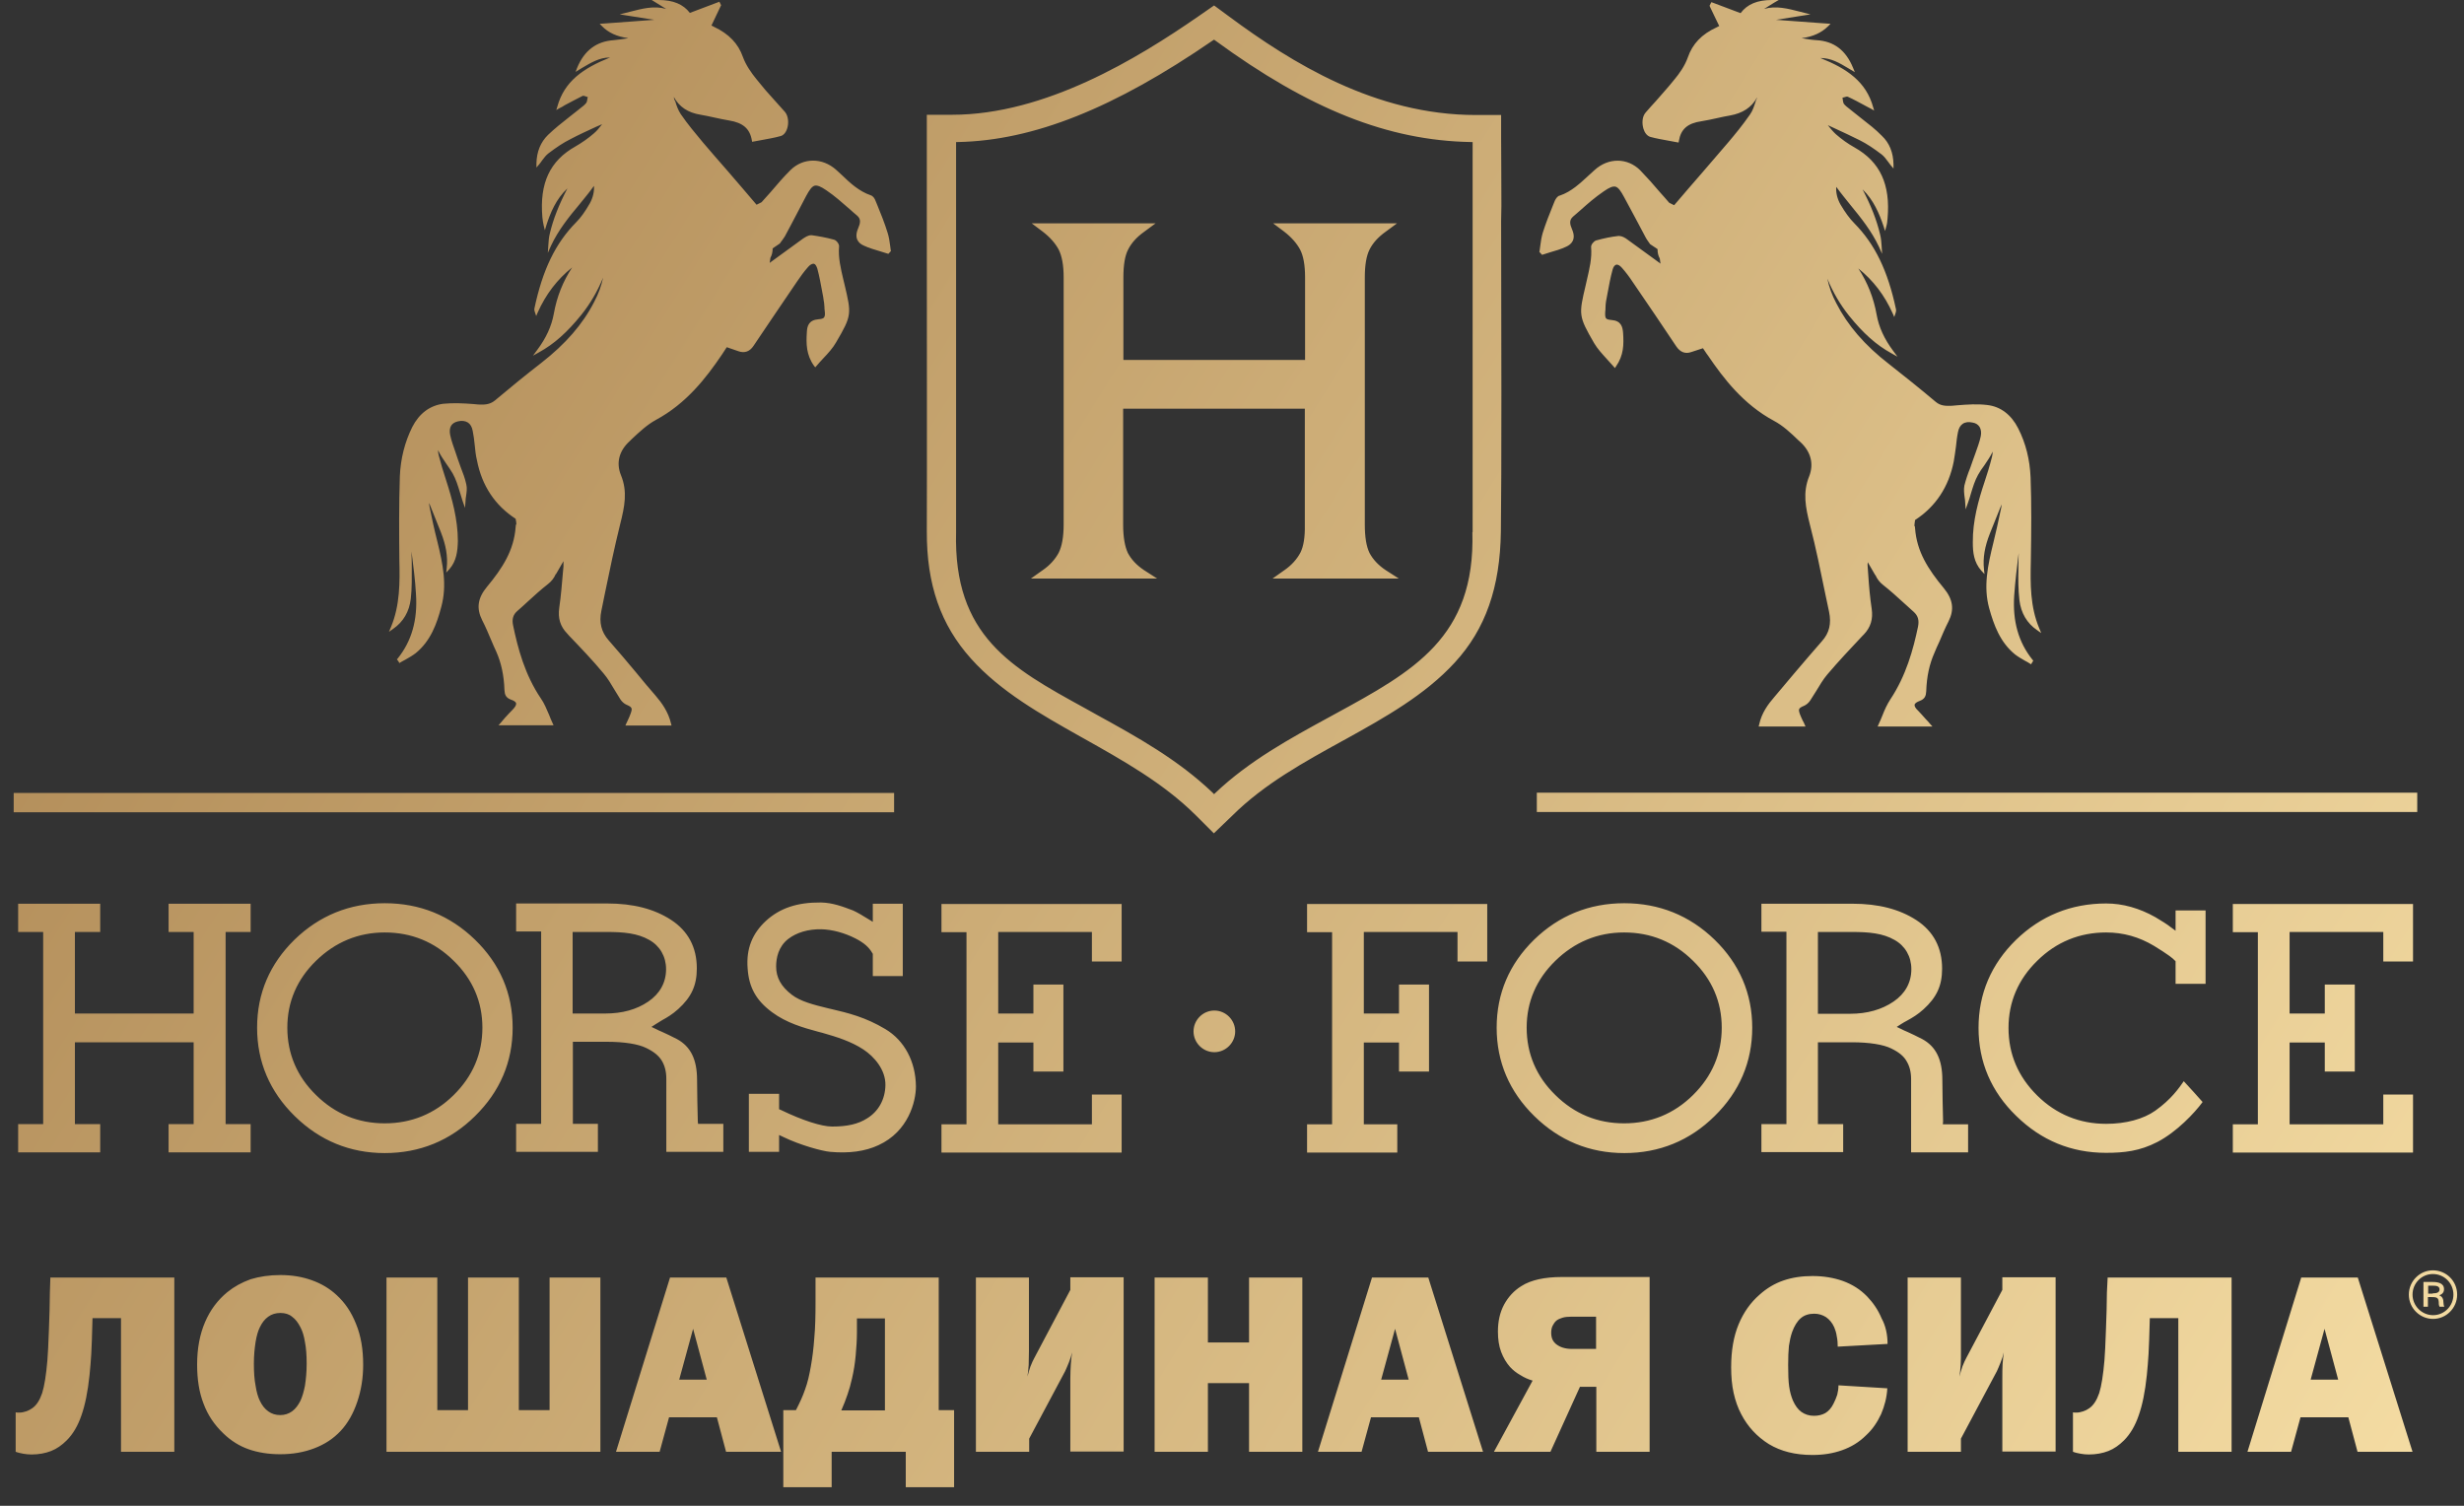 <?xml version="1.0" encoding="UTF-8"?> <svg xmlns="http://www.w3.org/2000/svg" width="90" height="55" viewBox="0 0 90 55" fill="none"><rect x="0" y="0" width="90" height="55" fill="#333333" stroke="none"/> <path d="M89.75 47.287C89.75 47.776 89.352 48.174 88.872 48.174C88.383 48.174 87.985 47.776 87.985 47.287C87.985 46.798 88.383 46.4 88.863 46.4C89.352 46.4 89.75 46.789 89.75 47.287ZM88.12 47.287C88.12 47.694 88.455 48.038 88.872 48.038C89.279 48.038 89.614 47.703 89.614 47.287C89.614 46.87 89.279 46.535 88.863 46.535C88.455 46.535 88.12 46.87 88.12 47.287ZM88.854 46.825C89.035 46.825 89.27 46.861 89.27 47.088C89.27 47.196 89.216 47.269 89.098 47.314C89.207 47.359 89.252 47.441 89.252 47.604C89.252 47.64 89.261 47.685 89.279 47.73H89.107C89.089 47.694 89.08 47.649 89.08 47.631C89.08 47.404 89.035 47.377 88.808 47.377H88.682V47.73H88.519V46.825H88.854ZM88.854 47.242C89.026 47.242 89.107 47.196 89.107 47.097C89.107 46.961 88.953 46.961 88.854 46.961H88.691V47.251H88.854V47.242ZM1.84 46.662H6.367V53.027H4.42V48.147H3.379C3.361 48.753 3.352 49.188 3.334 49.451C3.316 49.713 3.298 49.976 3.27 50.229C3.207 50.836 3.107 51.325 2.972 51.705C2.845 52.076 2.664 52.384 2.437 52.61C2.265 52.782 2.075 52.918 1.867 52.999C1.659 53.081 1.414 53.126 1.152 53.126C1.052 53.126 0.953 53.117 0.853 53.099C0.763 53.081 0.663 53.063 0.572 53.027V51.587C0.591 51.587 0.618 51.596 0.636 51.596C0.654 51.596 0.681 51.596 0.708 51.596C0.79 51.596 0.871 51.578 0.953 51.551C1.034 51.524 1.107 51.488 1.17 51.442C1.333 51.334 1.451 51.144 1.541 50.881C1.623 50.618 1.686 50.22 1.731 49.686C1.749 49.469 1.768 49.106 1.786 48.59C1.804 48.074 1.822 47.613 1.822 47.205L1.84 46.662ZM10.242 46.572C10.658 46.572 11.038 46.635 11.391 46.762C11.745 46.888 12.043 47.069 12.297 47.305C12.596 47.577 12.831 47.92 13.003 48.355C13.184 48.79 13.265 49.288 13.265 49.849C13.265 50.329 13.193 50.781 13.048 51.207C12.903 51.633 12.704 51.986 12.442 52.266C12.179 52.547 11.862 52.755 11.482 52.9C11.102 53.045 10.694 53.117 10.233 53.117C9.807 53.117 9.418 53.054 9.083 52.936C8.748 52.819 8.44 52.628 8.168 52.366C7.833 52.049 7.589 51.687 7.435 51.27C7.272 50.854 7.2 50.374 7.2 49.84C7.2 49.251 7.299 48.735 7.489 48.292C7.679 47.848 7.951 47.486 8.304 47.196C8.549 46.997 8.829 46.843 9.155 46.725C9.481 46.626 9.843 46.572 10.242 46.572ZM10.242 47.957C10.07 47.957 9.925 48.002 9.798 48.093C9.671 48.183 9.572 48.31 9.49 48.482C9.427 48.609 9.372 48.79 9.336 49.016C9.3 49.242 9.273 49.505 9.273 49.813C9.273 50.12 9.291 50.392 9.336 50.618C9.372 50.854 9.427 51.035 9.49 51.162C9.572 51.334 9.671 51.46 9.798 51.551C9.925 51.642 10.07 51.687 10.233 51.687C10.396 51.687 10.54 51.642 10.667 51.551C10.794 51.46 10.893 51.325 10.975 51.162C11.038 51.026 11.093 50.845 11.138 50.618C11.174 50.383 11.201 50.12 11.201 49.813C11.201 49.505 11.183 49.242 11.138 49.016C11.102 48.79 11.047 48.618 10.975 48.482C10.893 48.319 10.794 48.183 10.667 48.093C10.559 48.002 10.414 47.957 10.242 47.957ZM14.117 46.662H15.973V51.506H17.095V46.662H18.951V51.506H20.074V46.662H21.93V53.027H14.117V46.662ZM26.529 46.662L28.53 53.027H26.52L26.185 51.768H24.438L24.094 53.027H22.5L24.474 46.662H26.529ZM25.814 50.392L25.316 48.536L24.809 50.392H25.814ZM29.797 46.662H34.288V51.506H34.849V54.321H33.084V53.027H30.377V54.321H28.611V51.506H29.073C29.209 51.243 29.326 50.99 29.408 50.745C29.499 50.501 29.562 50.22 29.616 49.912C29.671 49.605 29.716 49.26 29.743 48.871C29.779 48.482 29.788 48.047 29.788 47.558V46.662H29.797ZM31.3 48.147V48.663C31.3 48.925 31.282 49.206 31.255 49.505C31.228 49.804 31.183 50.084 31.119 50.356C31.074 50.555 31.02 50.754 30.956 50.935C30.893 51.116 30.82 51.316 30.73 51.515H32.323V48.156H31.3V48.147ZM35.637 46.662H37.583V49.342C37.583 49.523 37.574 49.695 37.574 49.849C37.565 50.003 37.547 50.148 37.529 50.283C37.556 50.166 37.592 50.048 37.638 49.912C37.692 49.776 37.737 49.677 37.783 49.595L39.095 47.115V46.653H41.042V53.018H39.095V50.338C39.095 50.157 39.104 49.985 39.113 49.831C39.123 49.677 39.141 49.532 39.159 49.396C39.132 49.514 39.095 49.632 39.041 49.767C38.987 49.903 38.941 50.003 38.905 50.084L37.592 52.547V53.027H35.646V46.662H35.637ZM47.569 46.662V53.027H45.623V50.519H44.12V53.027H42.173V46.662H44.12V49.034H45.623V46.662H47.569ZM52.169 46.662L54.169 53.027H52.16L51.825 51.768H50.077L49.733 53.027H48.14L50.114 46.662H52.169ZM51.453 50.392L50.956 48.536L50.449 50.392H51.453ZM60.254 46.662V53.027H58.307V50.655H57.709L56.632 53.027H54.568L55.98 50.428C55.826 50.383 55.681 50.32 55.537 50.229C55.392 50.148 55.265 50.048 55.156 49.93C55.02 49.776 54.912 49.595 54.83 49.378C54.749 49.161 54.713 48.916 54.713 48.636C54.713 48.264 54.785 47.939 54.939 47.649C55.093 47.368 55.301 47.142 55.564 46.979C55.745 46.861 55.962 46.78 56.207 46.725C56.451 46.671 56.732 46.644 57.039 46.644H60.254V46.662ZM58.298 48.093H57.402C57.275 48.093 57.166 48.102 57.076 48.129C56.985 48.156 56.904 48.192 56.849 48.237C56.795 48.283 56.75 48.346 56.714 48.418C56.677 48.491 56.659 48.572 56.659 48.681C56.659 48.781 56.677 48.862 56.705 48.925C56.732 48.989 56.786 49.052 56.84 49.097C56.913 49.152 56.994 49.197 57.085 49.224C57.175 49.251 57.275 49.27 57.402 49.27H58.298V48.093ZM68.945 49.088L67.125 49.188C67.125 49.061 67.116 48.934 67.089 48.808C67.071 48.672 67.035 48.572 66.998 48.482C66.926 48.319 66.826 48.201 66.7 48.111C66.573 48.029 66.428 47.984 66.265 47.984C66.066 47.984 65.903 48.038 65.776 48.147C65.649 48.255 65.541 48.428 65.459 48.654C65.405 48.808 65.369 48.98 65.342 49.161C65.323 49.342 65.314 49.577 65.314 49.867C65.314 50.193 65.323 50.456 65.351 50.646C65.378 50.836 65.423 50.999 65.487 51.153C65.568 51.334 65.668 51.478 65.794 51.569C65.921 51.66 66.075 51.714 66.256 51.714C66.419 51.714 66.555 51.678 66.672 51.614C66.79 51.542 66.89 51.433 66.971 51.27C67.026 51.162 67.071 51.053 67.107 50.944C67.134 50.836 67.152 50.718 67.152 50.6L68.936 50.709C68.918 51.044 68.836 51.352 68.71 51.651C68.574 51.94 68.402 52.203 68.166 52.42C67.913 52.674 67.614 52.855 67.279 52.972C66.944 53.09 66.591 53.144 66.202 53.144C65.568 53.144 65.043 53.009 64.608 52.746C64.174 52.474 63.839 52.112 63.603 51.66C63.477 51.424 63.386 51.162 63.323 50.881C63.259 50.591 63.232 50.283 63.232 49.939C63.232 49.333 63.323 48.808 63.504 48.373C63.685 47.939 63.938 47.577 64.273 47.287C64.536 47.051 64.826 46.879 65.142 46.771C65.459 46.662 65.812 46.608 66.202 46.608C66.609 46.608 66.98 46.671 67.315 46.789C67.659 46.916 67.949 47.097 68.203 47.359C68.42 47.586 68.601 47.848 68.728 48.156C68.873 48.418 68.945 48.744 68.945 49.088ZM69.678 46.662H71.625V49.342C71.625 49.523 71.625 49.695 71.616 49.849C71.607 50.003 71.589 50.148 71.57 50.283C71.598 50.166 71.634 50.048 71.679 49.912C71.733 49.776 71.779 49.677 71.824 49.595L73.137 47.115V46.653H75.083V53.018H73.137V50.338C73.137 50.157 73.137 49.985 73.146 49.831C73.155 49.677 73.173 49.532 73.191 49.396C73.164 49.514 73.128 49.632 73.073 49.767C73.019 49.903 72.974 50.003 72.938 50.084L71.625 52.547V53.027H69.678V46.662ZM76.984 46.662H81.511V53.027H79.565V48.147H78.524C78.505 48.753 78.496 49.188 78.478 49.451C78.46 49.713 78.442 49.976 78.415 50.229C78.352 50.836 78.252 51.325 78.116 51.705C77.989 52.076 77.808 52.384 77.582 52.61C77.41 52.782 77.22 52.918 77.012 52.999C76.803 53.081 76.559 53.126 76.296 53.126C76.197 53.126 76.097 53.117 75.998 53.099C75.907 53.081 75.808 53.063 75.717 53.027V51.587C75.735 51.587 75.762 51.596 75.78 51.596C75.799 51.596 75.826 51.596 75.844 51.596C75.925 51.596 76.007 51.578 76.088 51.551C76.17 51.524 76.242 51.488 76.305 51.442C76.468 51.334 76.586 51.144 76.677 50.881C76.758 50.618 76.822 50.22 76.867 49.686C76.885 49.469 76.903 49.106 76.921 48.59C76.939 48.074 76.957 47.613 76.957 47.205L76.984 46.662ZM86.12 46.662L88.12 53.027H86.111L85.775 51.768H84.028L83.684 53.027H82.091L84.055 46.662H86.12ZM85.404 50.392L84.906 48.536L84.399 50.392H85.404ZM0.5 29.669H32.658V28.962H0.5V29.669ZM56.134 28.953V29.66H88.292V28.953H56.134ZM44.355 36.911C43.939 36.911 43.595 37.255 43.595 37.672C43.595 38.088 43.939 38.432 44.355 38.432C44.772 38.432 45.116 38.088 45.116 37.672C45.116 37.255 44.772 36.911 44.355 36.911ZM32.341 37.59C31.617 37.156 30.992 37.002 30.331 36.848L30.286 36.839C29.689 36.694 29.236 36.576 28.919 36.332C28.53 36.033 28.349 35.707 28.349 35.3C28.349 34.992 28.43 34.576 28.792 34.295C29.1 34.059 29.526 33.933 29.997 33.942C30.404 33.951 30.857 34.078 31.246 34.277C31.563 34.44 31.744 34.603 31.861 34.811L31.88 34.838V35.653H32.975V33.009H31.88V33.67L31.717 33.571C31.545 33.462 31.3 33.317 31.155 33.254C30.793 33.118 30.422 32.973 29.987 32.964C29.118 32.955 28.485 33.172 27.978 33.634C27.471 34.105 27.253 34.657 27.308 35.372C27.353 36.069 27.625 36.549 28.204 36.975C28.729 37.364 29.336 37.536 29.87 37.681L30.042 37.726C30.549 37.871 31.083 38.034 31.536 38.333C31.934 38.595 32.35 39.075 32.341 39.636C32.332 40.153 32.088 40.596 31.671 40.85C31.346 41.058 30.947 41.148 30.395 41.148C30.015 41.148 29.326 40.931 28.521 40.542L28.457 40.515V39.953H27.353V42.072H28.457V41.456L28.611 41.529C29.227 41.828 30.024 42.045 30.322 42.072C31.011 42.135 31.608 42.054 32.088 41.828C33.174 41.33 33.455 40.243 33.455 39.682C33.446 38.776 33.038 38.007 32.341 37.59ZM25.488 40.958C25.479 40.732 25.461 39.736 25.461 39.446C25.461 38.695 25.225 38.224 24.727 37.953C24.519 37.844 24.338 37.762 24.184 37.69C24.103 37.654 24.03 37.627 23.967 37.59L23.795 37.509L23.949 37.409C24.021 37.364 24.094 37.319 24.184 37.264C24.365 37.165 24.564 37.047 24.773 36.857C25.252 36.422 25.452 35.997 25.452 35.372C25.452 34.603 25.135 34.005 24.51 33.598C23.894 33.199 23.134 33 22.174 33H18.852V34.023H19.766V41.049H18.852V42.072H21.839V41.049H20.925V38.052H22.165C22.799 38.052 23.315 38.134 23.605 38.279C23.885 38.414 24.057 38.559 24.166 38.731C24.284 38.921 24.338 39.148 24.338 39.401V42.072H26.42V41.049H25.497L25.488 40.958ZM22.102 37.02H20.916V34.041H22.156C22.781 34.041 23.288 34.087 23.713 34.331C24.103 34.548 24.329 34.938 24.329 35.399C24.329 35.888 24.103 36.296 23.677 36.585C23.252 36.875 22.727 37.02 22.102 37.02ZM8.241 34.041H9.155V33.009H6.158V34.041H7.073V37.02H2.736V34.041H3.66V33.009H0.663V34.041H1.577V41.058H0.663V42.09H3.66V41.058H2.736V38.07H7.073V41.058H6.158V42.09H9.155V41.058H8.241V34.041ZM17.349 34.322C16.434 33.435 15.33 32.991 14.053 32.991C12.768 32.991 11.663 33.444 10.758 34.322C9.852 35.209 9.391 36.287 9.391 37.536C9.391 38.785 9.852 39.872 10.767 40.768C11.681 41.664 12.786 42.117 14.053 42.117C15.33 42.117 16.443 41.664 17.349 40.768C18.263 39.872 18.725 38.785 18.725 37.536C18.725 36.287 18.263 35.209 17.349 34.322ZM16.57 39.999C15.873 40.687 15.022 41.031 14.053 41.031C13.084 41.031 12.242 40.687 11.545 39.999C10.848 39.32 10.495 38.487 10.495 37.536C10.495 36.594 10.848 35.771 11.545 35.092C12.242 34.413 13.084 34.059 14.053 34.059C15.031 34.059 15.873 34.404 16.57 35.092C17.267 35.771 17.62 36.594 17.62 37.536C17.62 38.487 17.267 39.311 16.57 39.999ZM39.883 35.119H40.969V33.018H34.388V34.05H35.302V41.067H34.388V42.099H40.969V39.98H39.883V41.067H36.461V38.079H37.746V39.139H38.842V35.961H37.746V37.02H36.461V34.041H39.883V35.119ZM70.973 40.958C70.964 40.741 70.946 39.745 70.946 39.446C70.946 38.695 70.71 38.224 70.212 37.953C70.004 37.844 69.823 37.762 69.669 37.69C69.588 37.654 69.515 37.627 69.452 37.59L69.28 37.509L69.434 37.409C69.506 37.364 69.579 37.319 69.669 37.273C69.85 37.174 70.049 37.056 70.258 36.866C70.737 36.431 70.937 36.006 70.937 35.381C70.937 34.612 70.62 34.014 69.995 33.607C69.379 33.209 68.619 33.009 67.659 33.009H64.337V34.032H65.251V41.058H64.337V42.081H67.324V41.058H66.401V38.07H67.641C68.275 38.07 68.791 38.152 69.081 38.297C69.361 38.432 69.533 38.577 69.633 38.749C69.751 38.939 69.805 39.157 69.805 39.419V42.09H71.887V41.067H70.964L70.973 40.958ZM67.578 37.029H66.401V34.041H67.641C68.266 34.041 68.773 34.087 69.198 34.331C69.588 34.548 69.814 34.938 69.814 35.399C69.814 35.888 69.588 36.296 69.162 36.585C68.737 36.875 68.203 37.029 67.578 37.029ZM87.052 35.119H88.138V33.018H81.556V34.05H82.471V41.067H81.556V42.099H88.138V39.98H87.052V41.067H83.63V38.079H84.915V39.139H86.011V35.961H84.915V37.02H83.63V34.041H87.052V35.119ZM76.93 33C75.644 33 74.54 33.453 73.635 34.331C72.729 35.218 72.268 36.296 72.268 37.545C72.268 38.785 72.729 39.872 73.644 40.759C74.558 41.655 75.654 42.108 76.921 42.108C77.582 42.108 78.161 42.045 78.804 41.71C79.501 41.348 80.162 40.651 80.452 40.252C80.307 40.089 79.945 39.682 79.764 39.492C79.601 39.727 79.311 40.153 78.723 40.569C78.288 40.877 77.645 41.049 76.93 41.049C75.961 41.049 75.11 40.705 74.413 40.017C73.716 39.329 73.363 38.505 73.363 37.545C73.363 36.603 73.716 35.771 74.413 35.092C75.11 34.404 75.961 34.059 76.93 34.059C77.555 34.059 78.134 34.222 78.677 34.548C79.166 34.847 79.366 35.001 79.438 35.083L79.465 35.11V35.934H80.561V33.254H79.465V33.996L79.293 33.869C79.157 33.761 78.967 33.643 78.723 33.498C78.143 33.172 77.537 33 76.93 33ZM62.626 34.322C61.711 33.435 60.597 32.991 59.33 32.991C58.044 32.991 56.94 33.444 56.035 34.322C55.129 35.209 54.667 36.287 54.667 37.536C54.667 38.785 55.129 39.872 56.044 40.768C56.958 41.664 58.062 42.117 59.33 42.117C60.607 42.117 61.72 41.664 62.626 40.768C63.54 39.872 64.002 38.785 64.002 37.536C64.002 36.296 63.54 35.209 62.626 34.322ZM61.838 39.999C61.141 40.687 60.29 41.031 59.321 41.031C58.352 41.031 57.51 40.687 56.813 39.999C56.116 39.32 55.763 38.487 55.763 37.536C55.763 36.594 56.116 35.771 56.813 35.092C57.51 34.413 58.352 34.059 59.321 34.059C60.299 34.059 61.141 34.404 61.838 35.092C62.535 35.771 62.888 36.594 62.888 37.536C62.888 38.487 62.535 39.311 61.838 39.999ZM53.237 35.119H54.323V33.018H47.742V34.05H48.656V41.067H47.742V42.099H51.037V41.067H49.815V38.079H51.1V39.139H52.196V35.961H51.1V37.02H49.815V34.041H53.237V35.119ZM54.84 7.524C54.84 6.383 54.83 5.496 54.83 5.061V4.201H53.907C50.231 4.201 47.162 2.281 44.899 0.607L44.346 0.199L43.785 0.588C41.549 2.137 38.181 4.192 34.777 4.192H33.853V7.514C33.853 11.072 33.862 17.356 33.853 19.402C33.844 21.348 34.36 22.824 35.465 24.055C36.551 25.268 38.036 26.101 39.467 26.907L39.566 26.962C40.997 27.767 42.481 28.591 43.676 29.777L44.337 30.438L45.016 29.786C46.184 28.627 47.642 27.831 49.054 27.052L49.154 26.998C50.575 26.21 52.051 25.386 53.137 24.2C54.26 22.978 54.794 21.457 54.821 19.411C54.849 17.41 54.84 11.779 54.83 8.058L54.84 7.524ZM53.78 19.438C53.889 23.286 51.626 24.517 48.755 26.083L48.556 26.192C47.108 26.98 45.623 27.794 44.392 28.962L44.346 29.008L44.301 28.962C43.034 27.749 41.531 26.916 40.064 26.11L39.611 25.857C36.941 24.39 34.822 23.231 34.922 19.429V5.188H34.994C37.746 5.133 40.698 3.956 44.301 1.476L44.346 1.449L44.383 1.476C47.823 3.993 50.702 5.133 53.717 5.188H53.789V19.438H53.78ZM47.497 20.189C47.37 20.425 47.18 20.642 46.918 20.823L46.483 21.131H51.091L50.611 20.823C50.34 20.642 50.15 20.434 50.023 20.198C49.905 19.954 49.851 19.61 49.851 19.157V10.131C49.851 9.696 49.905 9.352 50.023 9.117C50.141 8.882 50.331 8.664 50.611 8.465L51.028 8.157H46.501L46.9 8.456C47.171 8.664 47.361 8.882 47.488 9.117C47.606 9.343 47.669 9.678 47.669 10.131V13.146H41.033V10.131C41.033 9.687 41.087 9.343 41.205 9.117C41.322 8.882 41.513 8.664 41.793 8.465L42.21 8.157H37.683L38.081 8.456C38.353 8.664 38.543 8.882 38.67 9.117C38.788 9.352 38.851 9.687 38.851 10.131V19.157C38.851 19.61 38.788 19.954 38.67 20.189C38.543 20.425 38.353 20.642 38.09 20.823L37.656 21.131H42.264L41.784 20.823C41.513 20.642 41.322 20.434 41.196 20.198C41.087 19.963 41.024 19.619 41.024 19.166V14.929H47.66V19.166C47.669 19.619 47.615 19.954 47.497 20.189ZM32.541 9.18C32.532 9.108 32.522 9.045 32.513 8.972C32.495 8.818 32.468 8.655 32.423 8.51C32.314 8.157 32.178 7.813 32.043 7.487L31.979 7.333C31.952 7.252 31.889 7.161 31.807 7.134C31.382 6.989 31.056 6.691 30.748 6.392C30.675 6.328 30.612 6.265 30.54 6.202C30.033 5.749 29.336 5.758 28.874 6.211C28.62 6.464 28.385 6.736 28.14 7.026C28.032 7.143 27.923 7.27 27.815 7.388L27.634 7.478C27.28 7.053 26.909 6.636 26.556 6.22C26.266 5.885 25.968 5.55 25.678 5.206C25.406 4.88 25.117 4.536 24.863 4.165C24.773 4.029 24.709 3.857 24.664 3.694C24.637 3.667 24.628 3.621 24.619 3.585C24.619 3.576 24.61 3.558 24.61 3.54C24.809 3.902 25.126 4.119 25.596 4.192C25.759 4.219 25.922 4.255 26.085 4.291C26.266 4.328 26.448 4.373 26.629 4.4C27.136 4.482 27.389 4.699 27.462 5.124L27.471 5.179L27.525 5.17C27.625 5.151 27.724 5.133 27.824 5.115C28.059 5.07 28.285 5.034 28.512 4.97C28.62 4.943 28.711 4.835 28.756 4.681C28.811 4.509 28.801 4.246 28.675 4.092C28.548 3.947 28.421 3.812 28.294 3.667C28.068 3.422 27.842 3.16 27.634 2.897C27.443 2.662 27.244 2.381 27.136 2.082C26.964 1.593 26.629 1.24 26.076 0.978C26.049 0.96 26.022 0.951 25.986 0.933C26.049 0.806 26.104 0.679 26.167 0.552L26.339 0.19L26.276 0.063L26.23 0.081C25.895 0.208 25.551 0.335 25.198 0.471C24.954 0.154 24.591 0 24.048 0C24.03 0 24.012 0 23.994 0H23.804L24.302 0.308L24.329 0.326C23.894 0.199 23.451 0.317 23.025 0.426L22.636 0.525L23.894 0.724C23.324 0.77 22.754 0.806 22.174 0.851L21.903 0.869L21.984 0.951C22.22 1.195 22.536 1.34 22.953 1.394C22.935 1.394 22.926 1.394 22.908 1.403C22.745 1.43 22.582 1.449 22.419 1.467C21.776 1.512 21.341 1.847 21.079 2.481L21.024 2.626L21.26 2.481C21.586 2.291 21.894 2.1 22.274 2.1H22.283C21.305 2.49 20.608 2.97 20.355 3.902L20.318 4.02L20.427 3.956C20.499 3.92 20.572 3.884 20.635 3.839C20.843 3.73 21.061 3.612 21.278 3.504C21.305 3.486 21.369 3.513 21.423 3.531C21.441 3.54 21.45 3.54 21.468 3.54C21.468 3.558 21.468 3.567 21.459 3.585C21.45 3.649 21.441 3.721 21.414 3.757C21.359 3.83 21.287 3.884 21.206 3.947C21.178 3.975 21.142 3.993 21.115 4.02C21.006 4.11 20.889 4.201 20.771 4.291C20.517 4.491 20.255 4.699 20.02 4.925C19.748 5.188 19.603 5.541 19.594 5.966V6.12L19.694 6.003C19.73 5.957 19.775 5.903 19.802 5.858C19.875 5.758 19.947 5.668 20.029 5.604C20.327 5.378 20.572 5.215 20.825 5.088C21.133 4.925 21.45 4.78 21.785 4.626C21.857 4.599 21.921 4.563 21.993 4.536C21.894 4.663 21.803 4.78 21.694 4.871C21.486 5.052 21.251 5.215 21.015 5.351C20.083 5.876 19.703 6.691 19.811 7.94C19.82 8.04 19.838 8.139 19.857 8.23L19.902 8.411L19.956 8.23C20.101 7.777 20.309 7.27 20.726 6.881C20.418 7.469 20.21 7.994 20.083 8.528C20.047 8.664 20.038 8.809 20.029 8.945L20.01 9.235L20.128 8.972C20.391 8.411 20.78 7.922 21.169 7.46C21.341 7.243 21.531 7.026 21.694 6.79C21.712 6.989 21.658 7.225 21.541 7.433C21.369 7.732 21.215 7.949 21.043 8.121C20.291 8.882 19.82 9.85 19.521 11.263C19.512 11.317 19.521 11.362 19.54 11.408L19.585 11.543L19.639 11.416C19.938 10.747 20.355 10.203 20.898 9.769C20.563 10.276 20.336 10.846 20.228 11.462C20.146 11.915 19.947 12.349 19.621 12.784L19.467 12.992L19.694 12.865C20.237 12.566 20.717 12.141 21.242 11.489C21.559 11.091 21.821 10.647 22.029 10.14C21.966 10.439 21.857 10.738 21.703 11.027C21.287 11.842 20.653 12.566 19.784 13.245C19.223 13.68 18.643 14.151 18.073 14.631C17.883 14.784 17.684 14.784 17.475 14.775L17.276 14.757C16.923 14.73 16.552 14.712 16.19 14.748C15.701 14.812 15.312 15.101 15.058 15.599C14.787 16.142 14.633 16.749 14.605 17.392C14.569 18.451 14.578 19.538 14.587 20.47C14.605 21.24 14.614 22.109 14.28 22.905L14.207 23.078L14.361 22.969C14.732 22.715 14.95 22.335 15.004 21.873C15.049 21.484 15.04 21.086 15.04 20.696V20.561C15.04 20.425 15.031 20.289 15.031 20.153V20.144C15.094 20.651 15.167 21.185 15.194 21.701C15.257 22.643 15.04 23.413 14.524 24.055L14.497 24.082L14.524 24.119C14.533 24.128 14.542 24.146 14.551 24.155L14.587 24.218L14.633 24.191C14.687 24.155 14.75 24.128 14.814 24.091C14.94 24.019 15.067 23.947 15.185 23.856C15.728 23.413 15.954 22.788 16.117 22.172C16.335 21.375 16.181 20.615 15.973 19.773C15.864 19.348 15.773 18.922 15.692 18.524C15.683 18.478 15.674 18.424 15.674 18.37C15.819 18.723 15.954 19.076 16.099 19.429C16.289 19.909 16.362 20.325 16.317 20.742L16.299 20.914L16.416 20.787C16.679 20.488 16.715 20.117 16.724 19.764C16.724 18.967 16.507 18.198 16.299 17.555C16.181 17.202 16.099 16.912 16.027 16.64C16.009 16.577 16 16.514 16 16.441C16.081 16.622 16.199 16.785 16.308 16.948C16.389 17.057 16.461 17.175 16.534 17.292C16.652 17.5 16.724 17.736 16.796 17.971C16.833 18.08 16.86 18.189 16.896 18.297L16.986 18.551L17.005 18.288C17.005 18.234 17.014 18.18 17.023 18.125C17.041 17.989 17.068 17.835 17.032 17.691C16.986 17.473 16.905 17.265 16.824 17.057C16.787 16.957 16.751 16.858 16.715 16.749C16.688 16.677 16.67 16.604 16.642 16.532C16.57 16.324 16.489 16.106 16.443 15.889C16.416 15.753 16.425 15.636 16.48 15.545C16.534 15.463 16.615 15.418 16.724 15.391C16.869 15.355 16.996 15.373 17.095 15.436C17.186 15.5 17.24 15.599 17.267 15.744C17.303 15.916 17.322 16.088 17.34 16.26C17.358 16.441 17.376 16.631 17.421 16.812C17.602 17.745 18.082 18.46 18.834 18.949C18.852 19.049 18.861 19.085 18.861 19.166L18.843 19.157L18.834 19.257C18.77 20.099 18.363 20.742 17.783 21.439C17.448 21.846 17.394 22.217 17.611 22.652C17.738 22.896 17.847 23.159 17.955 23.413C18.01 23.539 18.064 23.675 18.127 23.802C18.308 24.209 18.408 24.671 18.426 25.205C18.435 25.368 18.471 25.486 18.671 25.558C18.752 25.585 18.843 25.631 18.852 25.694C18.861 25.748 18.815 25.83 18.725 25.92C18.634 26.011 18.544 26.11 18.444 26.219C18.399 26.273 18.345 26.337 18.29 26.4L18.209 26.491H20.219L20.182 26.409C20.137 26.31 20.092 26.21 20.056 26.11C19.965 25.902 19.884 25.694 19.757 25.513C19.168 24.644 18.915 23.675 18.743 22.851C18.689 22.616 18.743 22.444 18.906 22.308C19.033 22.199 19.159 22.082 19.277 21.973C19.512 21.756 19.766 21.529 20.02 21.33C20.146 21.231 20.237 21.113 20.3 20.968H20.309L20.581 20.497C20.581 20.561 20.581 20.633 20.581 20.696L20.563 20.887C20.526 21.321 20.49 21.765 20.427 22.199C20.373 22.58 20.463 22.878 20.717 23.141L20.789 23.222C21.215 23.666 21.649 24.119 22.047 24.599C22.201 24.78 22.328 24.997 22.446 25.196C22.518 25.314 22.591 25.431 22.663 25.549C22.717 25.631 22.799 25.703 22.88 25.739C23.089 25.83 23.107 25.866 23.034 26.065C23.007 26.147 22.971 26.219 22.935 26.301C22.917 26.337 22.898 26.373 22.88 26.418L22.844 26.5H24.528L24.51 26.427C24.41 26.002 24.175 25.676 23.949 25.413C23.704 25.133 23.469 24.852 23.233 24.562C22.908 24.173 22.573 23.775 22.229 23.385C21.966 23.087 21.875 22.733 21.966 22.308C22.011 22.1 22.047 21.892 22.093 21.683C22.265 20.841 22.446 19.981 22.654 19.139C22.817 18.496 22.926 17.953 22.681 17.356C22.5 16.912 22.609 16.468 22.998 16.115L23.08 16.034C23.351 15.78 23.641 15.509 23.958 15.337C25.071 14.739 25.796 13.798 26.366 12.956L26.538 12.693C26.538 12.693 26.547 12.684 26.556 12.684L26.656 12.72C26.755 12.757 26.864 12.793 26.973 12.829C27.199 12.91 27.389 12.838 27.525 12.63C27.959 11.987 28.53 11.136 29.118 10.276C29.236 10.104 29.363 9.923 29.517 9.751C29.58 9.678 29.652 9.633 29.707 9.633C29.716 9.633 29.725 9.633 29.725 9.633C29.779 9.642 29.815 9.705 29.852 9.805C29.933 10.104 29.987 10.412 30.042 10.71C30.06 10.801 30.078 10.891 30.087 10.982C30.105 11.054 30.105 11.136 30.114 11.217C30.114 11.263 30.114 11.299 30.123 11.344C30.141 11.489 30.132 11.552 30.096 11.598C30.069 11.634 30.006 11.652 29.897 11.661C29.544 11.688 29.48 11.905 29.471 12.132C29.444 12.548 29.444 12.956 29.734 13.363L29.779 13.417L29.825 13.363C29.906 13.273 29.987 13.173 30.069 13.091C30.25 12.901 30.422 12.711 30.54 12.503C31.119 11.516 31.101 11.471 30.848 10.393L30.802 10.203C30.712 9.814 30.612 9.416 30.648 8.999C30.657 8.918 30.558 8.782 30.467 8.755C30.169 8.673 29.906 8.628 29.652 8.592C29.643 8.592 29.634 8.592 29.625 8.592C29.517 8.592 29.408 8.664 29.326 8.719C28.928 9.008 28.53 9.298 28.131 9.588L28.113 9.606L28.14 9.416C28.195 9.316 28.222 9.207 28.222 9.072L28.476 8.9L28.494 8.882C28.521 8.845 28.539 8.809 28.566 8.782C28.602 8.728 28.639 8.682 28.666 8.637C28.829 8.329 28.992 8.031 29.145 7.732L29.444 7.161C29.562 6.944 29.652 6.808 29.761 6.781C29.852 6.763 29.978 6.808 30.187 6.953C30.485 7.152 30.766 7.406 31.038 7.641C31.128 7.723 31.219 7.804 31.309 7.877C31.454 8.003 31.427 8.148 31.346 8.338C31.183 8.71 31.364 8.891 31.554 8.972C31.744 9.063 31.952 9.117 32.151 9.18C32.233 9.207 32.323 9.235 32.414 9.262L32.45 9.271L32.55 9.162L32.541 9.18ZM73.725 20.742C73.716 21.131 73.716 21.529 73.761 21.919C73.816 22.39 74.042 22.77 74.404 23.014L74.558 23.123L74.486 22.951C74.151 22.154 74.16 21.321 74.178 20.515C74.196 19.375 74.205 18.406 74.169 17.437C74.142 16.794 73.997 16.197 73.716 15.645C73.463 15.147 73.073 14.848 72.584 14.793C72.231 14.748 71.86 14.775 71.498 14.803L71.299 14.821C71.073 14.83 70.882 14.83 70.701 14.676C70.122 14.187 69.542 13.725 68.99 13.291C68.112 12.612 67.487 11.887 67.071 11.072C66.917 10.783 66.808 10.484 66.745 10.176C66.953 10.683 67.216 11.127 67.533 11.525C68.058 12.177 68.537 12.603 69.081 12.901L69.307 13.028L69.153 12.82C68.827 12.385 68.628 11.951 68.547 11.498C68.438 10.882 68.212 10.312 67.877 9.805C68.42 10.24 68.836 10.783 69.135 11.453L69.189 11.579L69.235 11.444C69.253 11.389 69.262 11.344 69.253 11.299C68.954 9.886 68.483 8.918 67.732 8.157C67.56 7.985 67.397 7.759 67.225 7.469C67.107 7.261 67.053 7.026 67.071 6.826C67.243 7.062 67.424 7.279 67.596 7.496C67.976 7.958 68.365 8.447 68.628 9.008L68.746 9.271L68.728 8.981C68.719 8.854 68.71 8.71 68.673 8.565C68.547 8.031 68.338 7.505 68.031 6.917C68.438 7.306 68.646 7.813 68.8 8.266L68.854 8.438L68.9 8.266C68.927 8.175 68.936 8.085 68.945 7.976C69.054 6.736 68.673 5.912 67.741 5.387C67.496 5.251 67.27 5.088 67.062 4.907C66.953 4.807 66.863 4.699 66.763 4.572C66.835 4.608 66.908 4.635 66.98 4.672C67.315 4.826 67.623 4.97 67.931 5.124C68.184 5.251 68.429 5.414 68.728 5.64C68.809 5.704 68.882 5.794 68.954 5.894C68.99 5.939 69.026 5.993 69.063 6.039L69.162 6.156V6.003C69.153 5.577 69.017 5.224 68.737 4.961C68.51 4.726 68.248 4.527 67.994 4.328C67.877 4.237 67.759 4.137 67.641 4.047C67.614 4.02 67.578 4.002 67.551 3.975C67.469 3.911 67.397 3.857 67.342 3.784C67.324 3.748 67.315 3.685 67.306 3.621C67.306 3.603 67.306 3.585 67.297 3.567C67.315 3.567 67.324 3.558 67.342 3.558C67.397 3.54 67.46 3.522 67.487 3.531C67.705 3.63 67.922 3.748 68.139 3.866C68.212 3.902 68.284 3.947 68.347 3.975L68.456 4.038L68.42 3.92C68.166 2.988 67.469 2.508 66.491 2.119H66.501C66.881 2.119 67.189 2.3 67.505 2.49L67.75 2.635L67.686 2.481C67.424 1.838 66.989 1.503 66.347 1.467C66.184 1.458 66.012 1.43 65.858 1.403C65.84 1.403 65.831 1.403 65.812 1.394C66.22 1.34 66.537 1.195 66.781 0.951L66.863 0.869L66.473 0.842C65.939 0.806 65.405 0.76 64.871 0.724L66.129 0.525L65.74 0.426C65.314 0.317 64.871 0.199 64.436 0.326C64.554 0.254 64.672 0.181 64.798 0.1L64.97 0H64.78C64.762 0 64.744 0 64.726 0C64.183 0 63.821 0.154 63.576 0.48L62.544 0.091L62.508 0.081L62.444 0.208L62.453 0.235C62.562 0.471 62.68 0.706 62.797 0.951C62.761 0.969 62.734 0.978 62.707 0.996C62.155 1.249 61.82 1.602 61.648 2.1C61.539 2.408 61.34 2.689 61.15 2.915C60.942 3.178 60.706 3.431 60.489 3.685C60.362 3.821 60.235 3.965 60.109 4.11C59.973 4.264 59.973 4.518 60.027 4.699C60.072 4.853 60.163 4.961 60.272 4.998C60.498 5.061 60.724 5.097 60.96 5.142C61.059 5.161 61.159 5.179 61.258 5.197L61.313 5.206L61.322 5.151C61.394 4.717 61.639 4.5 62.155 4.427C62.336 4.4 62.526 4.355 62.698 4.319C62.861 4.282 63.024 4.246 63.187 4.219C63.649 4.137 63.974 3.929 64.174 3.567C64.174 3.585 64.174 3.594 64.165 3.612C64.147 3.621 64.138 3.658 64.128 3.703C64.074 3.866 64.02 4.047 63.92 4.183C63.658 4.563 63.359 4.925 63.105 5.224C62.807 5.568 62.517 5.912 62.218 6.256C61.865 6.663 61.503 7.08 61.15 7.496L60.969 7.406C60.86 7.279 60.751 7.152 60.643 7.035C60.398 6.745 60.163 6.482 59.91 6.22C59.448 5.758 58.751 5.749 58.244 6.211C58.171 6.274 58.108 6.337 58.035 6.401C57.718 6.691 57.402 6.998 56.976 7.143C56.895 7.152 56.831 7.252 56.795 7.324L56.732 7.478C56.596 7.813 56.46 8.157 56.351 8.501C56.306 8.655 56.279 8.818 56.261 8.972C56.252 9.035 56.243 9.108 56.234 9.171L56.225 9.198L56.324 9.307L56.361 9.298C56.442 9.271 56.532 9.244 56.614 9.217C56.813 9.162 57.021 9.099 57.212 9.008C57.393 8.927 57.583 8.746 57.42 8.375C57.338 8.184 57.311 8.04 57.456 7.913C57.547 7.84 57.628 7.759 57.718 7.686C57.99 7.442 58.271 7.198 58.579 6.989C58.787 6.844 58.904 6.799 59.004 6.817C59.113 6.844 59.203 6.98 59.321 7.198L59.584 7.686C59.756 8.012 59.937 8.338 60.109 8.673C60.136 8.728 60.172 8.773 60.208 8.827C60.226 8.854 60.244 8.882 60.272 8.918L60.543 9.099C60.543 9.235 60.57 9.343 60.625 9.443L60.652 9.633L60.634 9.615C60.235 9.325 59.837 9.035 59.439 8.746C59.357 8.682 59.239 8.619 59.14 8.619C59.131 8.619 59.122 8.619 59.113 8.619C58.859 8.646 58.597 8.7 58.298 8.782C58.216 8.809 58.108 8.936 58.117 9.026C58.153 9.434 58.053 9.832 57.963 10.222L57.918 10.421C57.664 11.498 57.655 11.543 58.225 12.53C58.352 12.747 58.524 12.928 58.696 13.119C58.778 13.209 58.859 13.3 58.941 13.39L58.986 13.444L59.022 13.39C59.312 12.974 59.312 12.585 59.285 12.159C59.267 11.933 59.212 11.715 58.859 11.688C58.751 11.679 58.687 11.661 58.66 11.625C58.633 11.589 58.624 11.516 58.633 11.38C58.642 11.335 58.642 11.29 58.642 11.236C58.642 11.154 58.651 11.091 58.66 11.018C58.678 10.919 58.696 10.828 58.714 10.729C58.769 10.43 58.823 10.131 58.904 9.841C58.932 9.742 58.977 9.687 59.031 9.669C59.086 9.651 59.167 9.696 59.239 9.778C59.384 9.941 59.52 10.122 59.638 10.303C60.172 11.082 60.706 11.869 61.231 12.657C61.376 12.865 61.557 12.938 61.784 12.856C61.892 12.82 62.01 12.784 62.118 12.747L62.2 12.72L62.209 12.729C62.254 12.793 62.291 12.856 62.336 12.919L62.39 12.992C62.961 13.834 63.685 14.775 64.798 15.373C65.124 15.545 65.414 15.817 65.686 16.079L65.767 16.152C66.147 16.505 66.256 16.948 66.084 17.392C65.84 17.989 65.948 18.533 66.111 19.175C66.328 20.008 66.501 20.869 66.672 21.701C66.718 21.919 66.763 22.127 66.808 22.344C66.899 22.779 66.817 23.123 66.546 23.422C66.211 23.802 65.876 24.2 65.55 24.58C65.305 24.87 65.061 25.16 64.817 25.45C64.581 25.721 64.346 26.038 64.255 26.464L64.237 26.536H65.948L65.912 26.454C65.894 26.409 65.876 26.373 65.849 26.328C65.812 26.246 65.776 26.174 65.749 26.101C65.677 25.902 65.686 25.866 65.903 25.776C65.984 25.739 66.066 25.667 66.12 25.585C66.193 25.468 66.265 25.35 66.338 25.241C66.464 25.033 66.591 24.816 66.745 24.635C67.152 24.155 67.596 23.684 68.022 23.231L68.076 23.177C68.329 22.915 68.42 22.607 68.365 22.235C68.302 21.819 68.266 21.403 68.239 20.986L68.221 20.733C68.212 20.66 68.212 20.597 68.221 20.534L68.483 20.986L68.492 21.004H68.501C68.565 21.149 68.655 21.267 68.782 21.366C69.035 21.566 69.289 21.792 69.524 22.009C69.651 22.127 69.778 22.235 69.895 22.344C70.058 22.489 70.104 22.652 70.058 22.887C69.886 23.711 69.624 24.68 69.044 25.549C68.927 25.73 68.836 25.929 68.755 26.138C68.71 26.255 68.664 26.355 68.619 26.454L68.583 26.536H70.584L70.502 26.445C70.448 26.382 70.394 26.319 70.339 26.264C70.24 26.156 70.158 26.056 70.068 25.966C69.968 25.875 69.923 25.794 69.932 25.739C69.95 25.676 70.04 25.631 70.113 25.604C70.312 25.531 70.348 25.413 70.357 25.25C70.375 24.707 70.475 24.255 70.656 23.847C70.71 23.72 70.765 23.584 70.828 23.458C70.937 23.204 71.045 22.942 71.172 22.697C71.389 22.263 71.335 21.892 71 21.484C70.421 20.787 70.013 20.144 69.95 19.302L69.941 19.212L69.923 19.221C69.932 19.139 69.932 19.094 69.95 18.994C70.701 18.506 71.181 17.781 71.362 16.858C71.398 16.677 71.416 16.486 71.444 16.305C71.462 16.133 71.48 15.961 71.516 15.789C71.543 15.645 71.598 15.545 71.688 15.482C71.779 15.418 71.905 15.4 72.059 15.436C72.168 15.454 72.249 15.509 72.304 15.59C72.358 15.681 72.376 15.799 72.349 15.934C72.304 16.152 72.222 16.36 72.15 16.568C72.123 16.64 72.096 16.722 72.068 16.794C72.032 16.894 71.996 16.994 71.96 17.102C71.878 17.301 71.806 17.519 71.751 17.736C71.724 17.881 71.743 18.035 71.761 18.171C71.77 18.225 71.779 18.279 71.779 18.334L71.797 18.605L71.887 18.352C71.924 18.243 71.96 18.143 71.987 18.035C72.059 17.799 72.132 17.555 72.249 17.347C72.313 17.229 72.394 17.111 72.476 17.003C72.584 16.84 72.702 16.677 72.784 16.496C72.784 16.559 72.775 16.631 72.757 16.695C72.675 17.021 72.575 17.347 72.485 17.609C72.268 18.261 72.05 19.021 72.059 19.818C72.059 20.171 72.096 20.534 72.367 20.841L72.485 20.968L72.467 20.796C72.421 20.38 72.494 19.963 72.684 19.483C72.811 19.175 72.928 18.868 73.055 18.56L73.11 18.424C73.11 18.478 73.1 18.524 73.091 18.569C72.992 19.049 72.901 19.447 72.811 19.818C72.603 20.66 72.44 21.43 72.657 22.217C72.829 22.833 73.055 23.458 73.598 23.901C73.716 23.992 73.843 24.064 73.97 24.137C74.024 24.164 74.087 24.2 74.142 24.236L74.187 24.264L74.268 24.128L74.241 24.101C73.725 23.458 73.508 22.688 73.571 21.747C73.608 21.231 73.671 20.706 73.734 20.198C73.734 20.334 73.725 20.47 73.725 20.615V20.742Z" fill="url(#paint0_linear_155_149)"></path> <defs> <linearGradient id="paint0_linear_155_149" x1="-213.437" y1="-150.937" x2="324.687" y2="183.75" gradientUnits="userSpaceOnUse"> <stop offset="0.411" stop-color="#A9824F"></stop> <stop offset="0.599" stop-color="#FFE9AF"></stop> <stop offset="0.703" stop-color="#FFE79F"></stop> <stop offset="0.856" stop-color="#8C6034"></stop> </linearGradient> </defs> </svg> 
